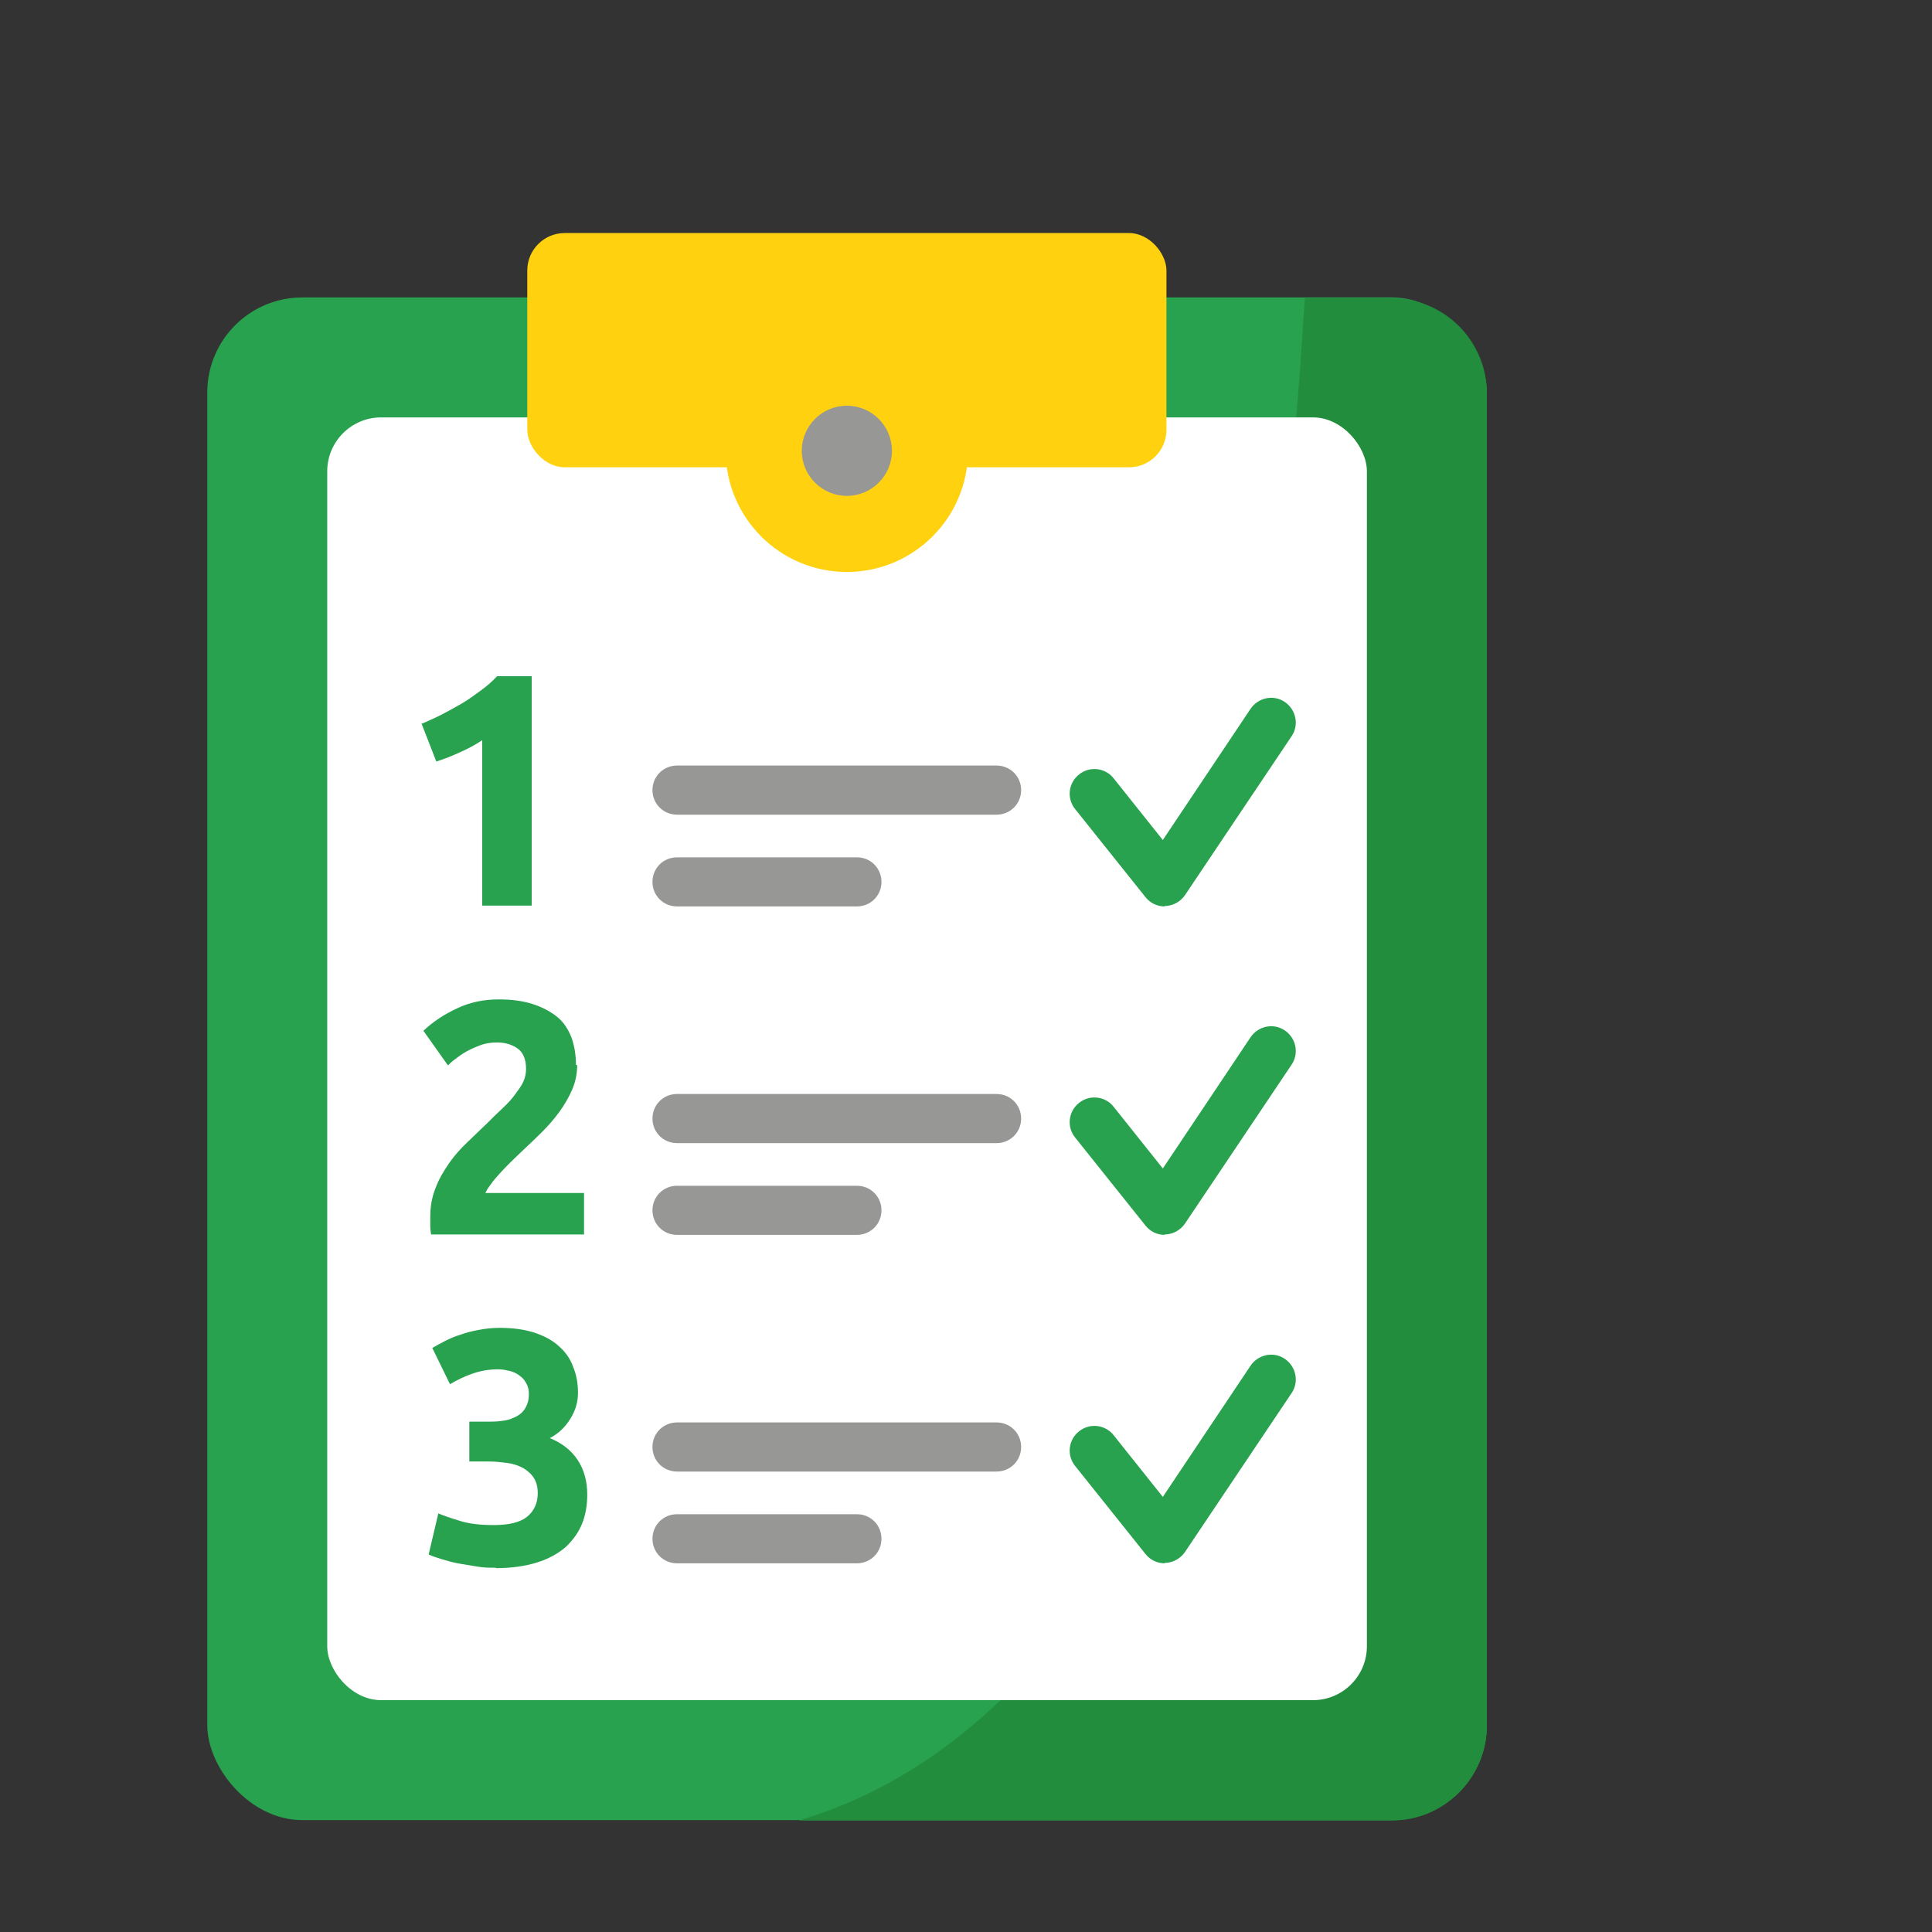 <?xml version="1.0" encoding="UTF-8"?><svg id="_Слой_1" xmlns="http://www.w3.org/2000/svg" viewBox="0 0 48 48"><rect x="0" y="0" width="48" height="48" fill="#333333" stroke="none"/><defs><style>.cls-1{fill:#28a24f;}.cls-2{fill:#fff;}.cls-3{fill:#979796;}.cls-4{fill:#ffd10f;}.cls-5{fill:#228d3d;}</style></defs><rect class="cls-1" x="5.15" y="7.39" width="31.79" height="37.83" rx="2.36" ry="2.36"/><path class="cls-5" d="M36.94,9.75v33.12c0,1.3-1.06,2.36-2.36,2.36h-14.74c4.18-1.22,7.32-4.89,8.98-8.94,1.71-4.17,2.07-8.75,2.41-13.23.34-4.42.68-8.83,1.02-13.25.07-.8.11-1.6.17-2.4h2.16c1.3,0,2.36,1.06,2.36,2.36Z"/><rect class="cls-2" x="8.13" y="10.37" width="25.83" height="31.87" rx="1.34" ry="1.34"/><path class="cls-3" d="M24.76,20.24h-7.94c-.34,0-.61-.27-.61-.61s.27-.61.61-.61h7.94c.34,0,.61.27.61.61s-.27.61-.61.61Z"/><path class="cls-3" d="M21.29,22.52h-4.47c-.34,0-.61-.27-.61-.61s.27-.61.61-.61h4.47c.34,0,.61.27.61.61s-.27.61-.61.61Z"/><path class="cls-1" d="M10.46,17.99c.16-.07.32-.14.5-.23.17-.09.34-.18.51-.28s.32-.21.47-.32.29-.23.41-.36h.86v5.7h-1.23v-4.11c-.16.11-.35.21-.55.3-.2.09-.4.17-.59.23l-.37-.95Z"/><path class="cls-1" d="M28.94,22.52c-.19,0-.36-.08-.48-.23l-1.75-2.19c-.21-.26-.17-.65.1-.86.26-.21.65-.17.86.1l1.22,1.53,2.18-3.26c.19-.28.57-.36.85-.17.28.19.36.57.17.85l-2.65,3.95c-.11.16-.29.26-.48.27,0,0-.02,0-.03,0Z"/><path class="cls-3" d="M24.76,28.4h-7.94c-.34,0-.61-.27-.61-.61s.27-.61.61-.61h7.94c.34,0,.61.27.61.61s-.27.61-.61.61Z"/><path class="cls-3" d="M21.29,30.68h-4.47c-.34,0-.61-.27-.61-.61s.27-.61.61-.61h4.47c.34,0,.61.27.61.61s-.27.61-.61.61Z"/><path class="cls-1" d="M14.34,26.46c0,.21-.04.41-.12.6-.08.19-.19.38-.32.56-.13.18-.28.35-.44.51-.16.16-.33.32-.49.47-.08.08-.17.16-.27.26-.1.1-.19.19-.28.29-.09.1-.17.19-.23.28-.07.09-.11.16-.13.21h2.45v1.03h-3.8c-.01-.06-.02-.14-.02-.23v-.2c0-.26.04-.5.13-.72.08-.22.2-.42.33-.61s.29-.37.46-.53.34-.33.51-.49c.13-.13.25-.25.37-.36.12-.11.22-.22.3-.33s.16-.21.21-.32c.05-.11.07-.22.07-.32,0-.24-.07-.41-.21-.51-.14-.1-.31-.15-.51-.15-.15,0-.29.02-.42.07-.13.05-.25.1-.35.16-.11.06-.2.13-.28.19-.08.06-.13.11-.17.15l-.61-.86c.24-.23.52-.41.84-.56.32-.15.66-.22,1.03-.22.33,0,.62.04.86.12.24.08.44.19.6.32s.27.31.35.51c.07.2.11.43.11.68Z"/><path class="cls-1" d="M28.94,30.68c-.19,0-.36-.08-.48-.23l-1.75-2.19c-.21-.26-.17-.65.1-.86.26-.21.65-.17.86.1l1.22,1.53,2.18-3.26c.19-.28.57-.36.85-.17.28.19.36.57.17.85l-2.65,3.95c-.11.16-.29.26-.48.27,0,0-.02,0-.03,0Z"/><path class="cls-3" d="M24.76,36.56h-7.94c-.34,0-.61-.27-.61-.61s.27-.61.61-.61h7.94c.34,0,.61.27.61.61s-.27.61-.61.61Z"/><path class="cls-3" d="M21.29,38.84h-4.47c-.34,0-.61-.27-.61-.61s.27-.61.61-.61h4.47c.34,0,.61.27.61.61s-.27.61-.61.61Z"/><path class="cls-1" d="M12.32,38.95c-.15,0-.3,0-.47-.03s-.32-.05-.48-.08c-.15-.03-.29-.07-.42-.11-.13-.04-.22-.07-.3-.11l.24-1.02c.14.06.32.12.55.19.22.07.5.1.83.1.38,0,.66-.07.83-.21s.26-.34.26-.58c0-.15-.03-.27-.09-.37-.06-.1-.15-.18-.26-.25-.11-.06-.24-.11-.39-.13s-.31-.04-.48-.04h-.48v-.99h.54c.12,0,.24-.01.35-.03.11-.02.21-.06.3-.11s.16-.12.21-.21c.05-.09.08-.2.08-.34,0-.1-.02-.19-.07-.27-.04-.08-.1-.14-.17-.19-.07-.05-.15-.09-.24-.11s-.18-.04-.28-.04c-.24,0-.45.04-.65.11-.2.07-.38.16-.55.26l-.44-.9c.09-.05.19-.11.31-.17.12-.06.25-.12.39-.16.14-.05.29-.09.46-.12.16-.03.33-.05.51-.05.34,0,.62.04.87.12.24.08.45.19.61.34.16.14.28.31.35.51.08.19.12.41.12.64s-.06.44-.19.65-.3.37-.51.48c.3.12.53.3.69.54.16.24.24.53.24.86,0,.26-.04.51-.13.73-.09.22-.23.41-.41.58-.19.16-.42.29-.71.38-.29.09-.63.14-1.02.14Z"/><path class="cls-1" d="M28.94,38.84c-.19,0-.36-.08-.48-.23l-1.75-2.19c-.21-.26-.17-.65.1-.86.26-.21.65-.17.86.1l1.22,1.53,2.18-3.26c.19-.28.57-.36.85-.17.28.19.36.57.17.85l-2.65,3.95c-.11.16-.29.26-.48.27,0,0-.02,0-.03,0Z"/><rect class="cls-4" x="13.1" y="5.79" width="15.88" height="5.82" rx=".93" ry=".93"/><circle class="cls-4" cx="21.04" cy="11.2" r="3.01"/><circle class="cls-3" cx="21.04" cy="11.2" r="1.12"/></svg>
